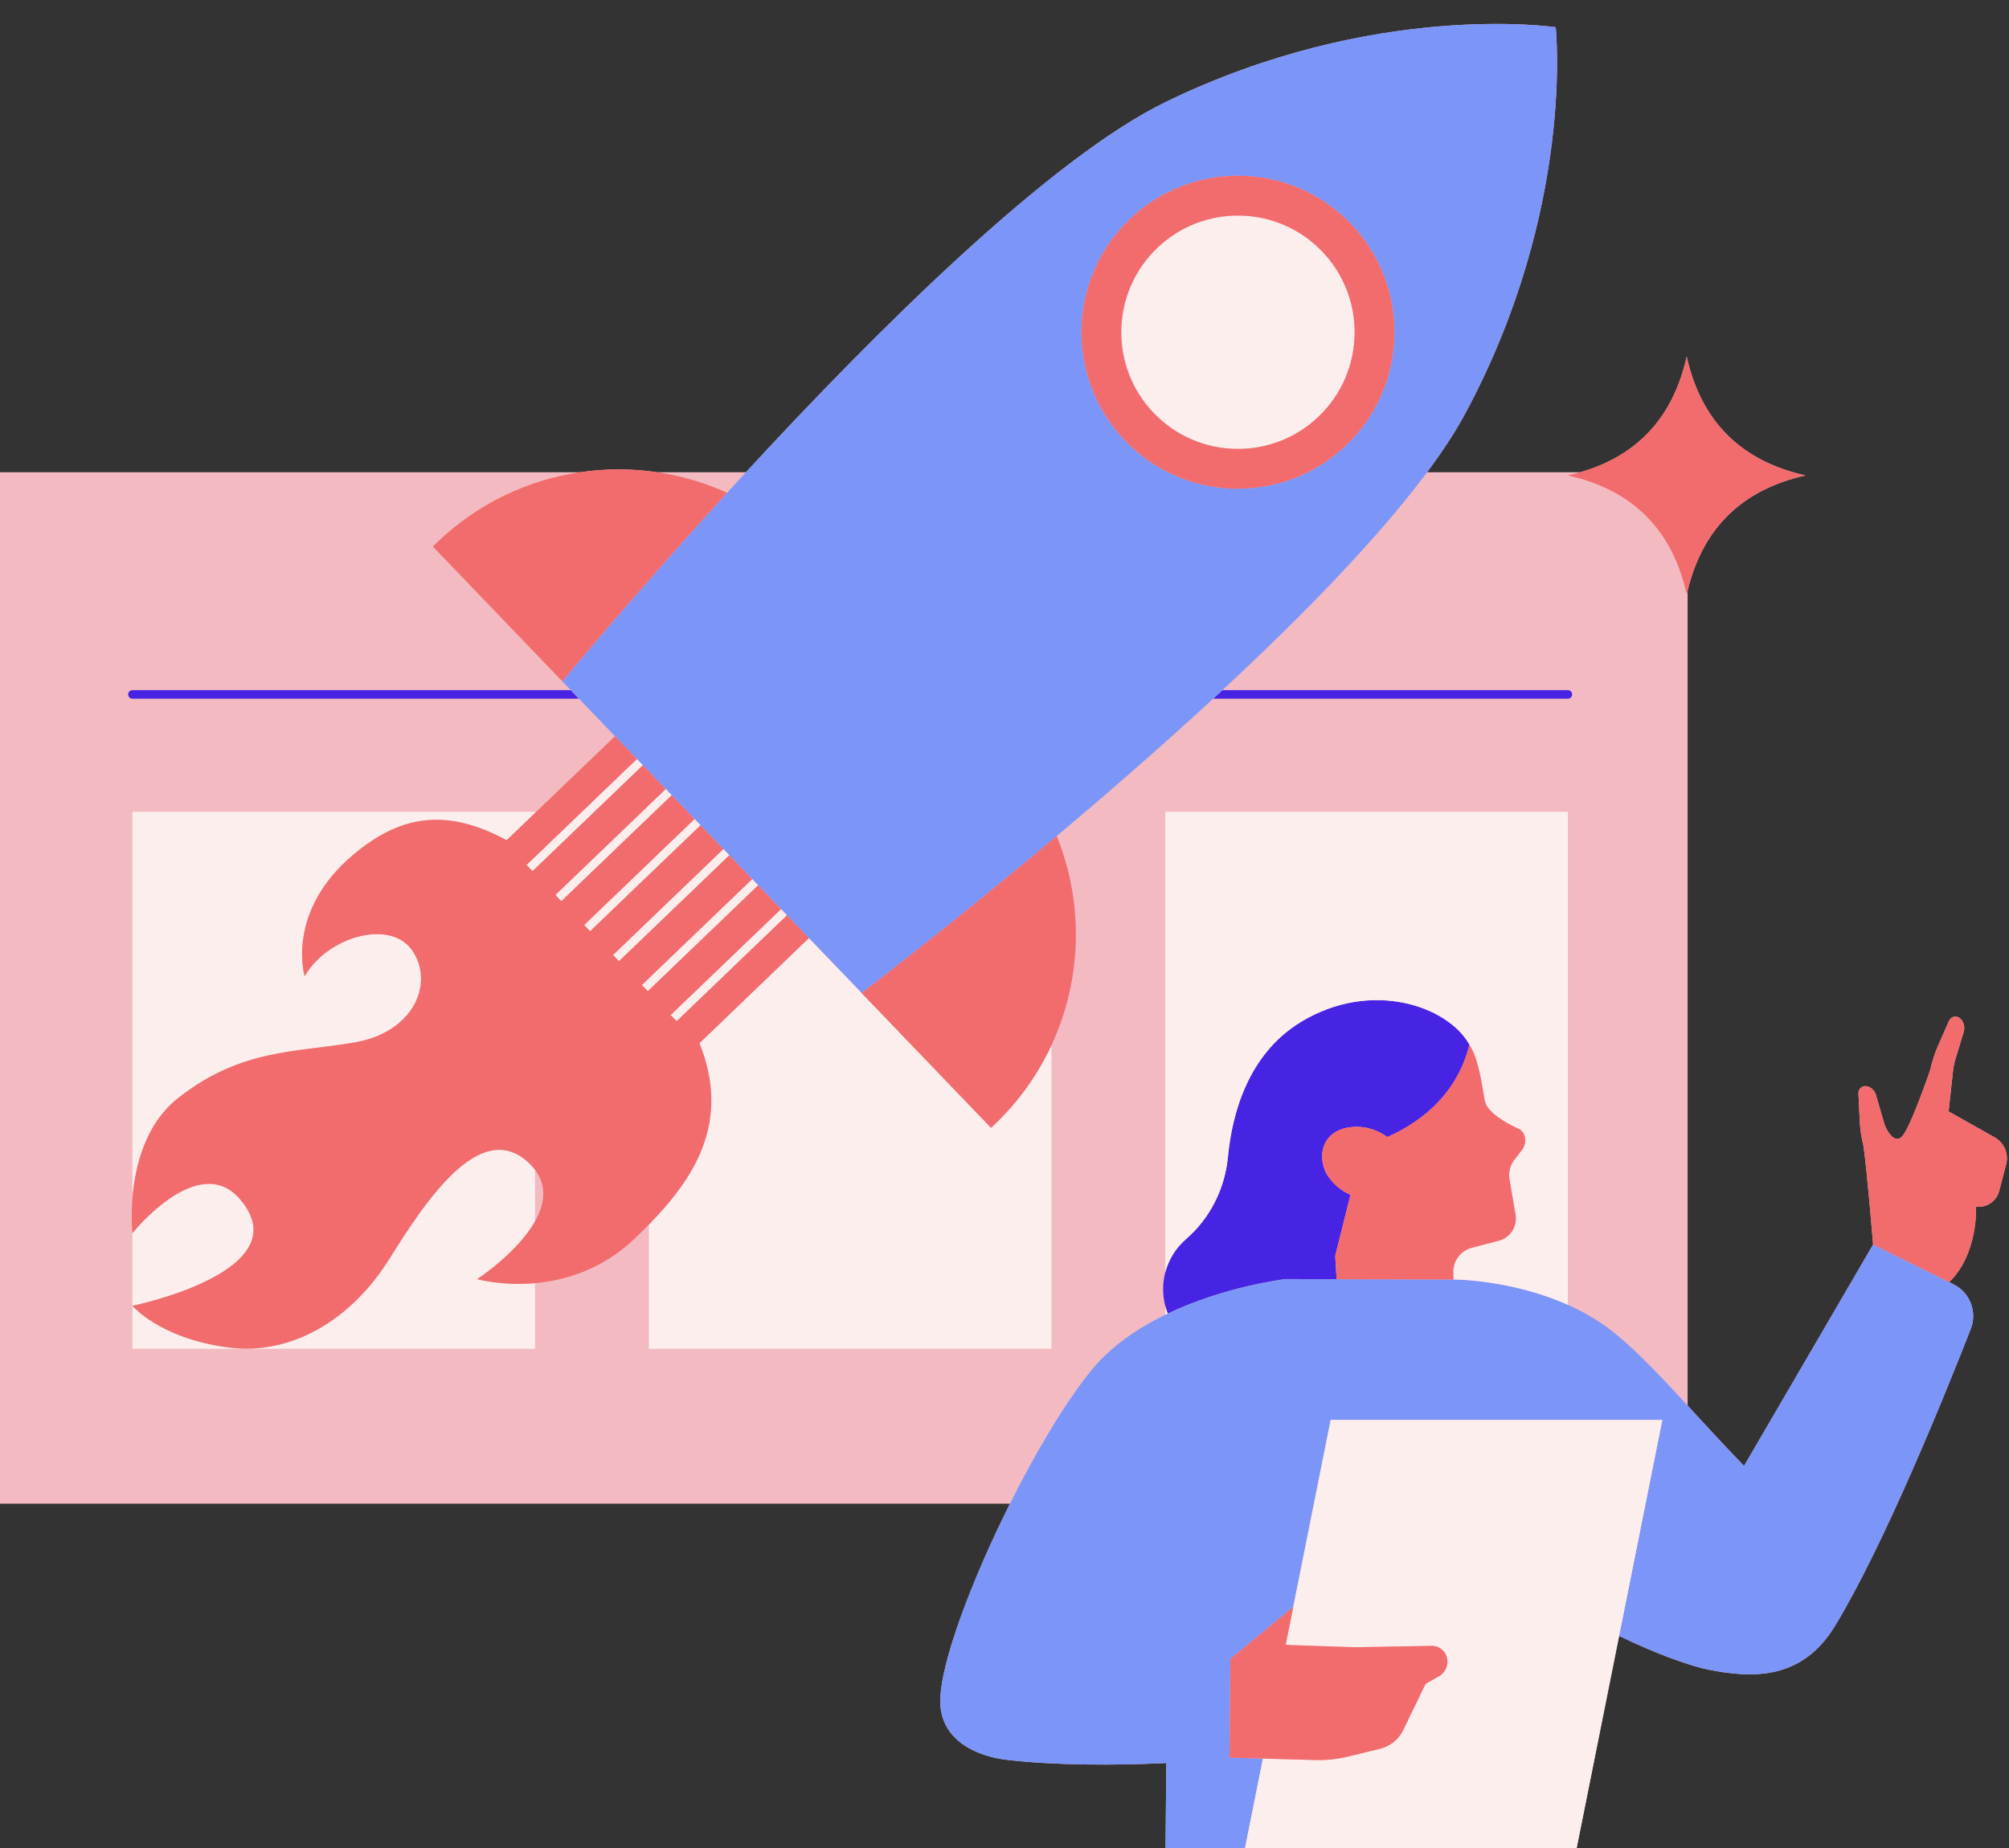 <?xml version="1.0" encoding="UTF-8"?><svg xmlns="http://www.w3.org/2000/svg" xmlns:xlink="http://www.w3.org/1999/xlink" height="525.0" preserveAspectRatio="xMidYMid meet" version="1.0" viewBox="0.0 -6.8 570.6 525.0" width="570.6" zoomAndPan="magnify"><rect x="0.0" y="-6.8" width="570.6" height="525.0" fill="#333333" stroke="none"/><g id="change1_1"><path d="M569.794,323.914l-1.961,7.562c-0.694,2.678-3.111,4.548-5.878,4.548h-0.717c0,0,0.688,13.349-7.631,21.391 l1.208,0.597c4.686,2.315,6.828,7.824,4.925,12.691c-7.176,18.351-24.612,61.485-38.626,84.459 c-9.517,15.602-23.828,14.644-35.493,12.41c-5.305-1.016-15.217-4.525-25.758-9.667l-12.073,60.337h-15.294h-78.902h-22.556 l0.224-24.235c-14.505,0.731-32.225,0.682-45.577-0.937c-7.857-0.952-18.628-5.243-18.629-16.645 c-0.001-10.677,8.822-34.153,19.802-56.088H0V127.35h164.717c7.304-1.086,14.729-1.086,22.025,0h25.119 c37.21-40.339,86.296-89.163,119.273-105.203C390.626-6.788,441.849,0.936,441.849,0.936s5.632,51.495-25.703,109.759 c-2.798,5.203-6.477,10.795-10.833,16.655h43.512c16.303-4.721,26.383-15.665,30.233-32.838 c4.12,18.374,15.366,29.622,33.741,33.741c-18.023,4.041-29.171,14.957-33.479,32.712v231.522 c4.614,5.011,9.78,10.652,16.023,17.137L532,346.738c0,0-1.704-21.04-2.751-28.115c-0.583-2.318-0.934-4.688-1.047-7.075 l-0.368-7.723c-0.053-1.118,0.815-2.103,1.935-2.107c0.105,0,0.214,0.006,0.327,0.021c0.376,0.048,0.732,0.19,1.054,0.375 c1.002,0.576,1.652,1.614,1.841,2.753l2.065,7.079c0.206,1.243,2.639,6.442,5.032,4.236c2.393-2.207,8.15-19.096,8.15-19.096 c0.509-2.335,1.248-4.614,2.208-6.803l3.105-7.081c0.449-1.026,1.665-1.521,2.67-1.027c0.094,0.046,0.189,0.101,0.284,0.164 c0.315,0.21,0.571,0.495,0.777,0.805c0.641,0.961,0.762,2.18,0.425,3.285l-2.268,7.436c-0.368,1.205-0.621,2.442-0.757,3.694 l-1.234,11.363l13.117,7.394C569.239,317.821,570.565,320.941,569.794,323.914z" fill="#f3bbc1"/></g><g id="change2_1"><path d="M162.102,189.24l2.338,2.435H37.617c-0.673,0-1.218-0.545-1.218-1.218c0-0.673,0.545-1.218,1.218-1.218H162.102 z M445.316,189.24h-98.115c-0.875,0.813-1.749,1.625-2.627,2.435h100.742c0.673,0,1.218-0.545,1.218-1.218 C446.533,189.785,445.989,189.24,445.316,189.24z M369.614,283.421c-15.256,9.201-19.701,26.376-20.849,38.366 c-0.867,9.054-5.048,17.461-11.927,23.41c-2.967,2.565-4.929,5.861-5.865,9.391c-0.831,3.137-0.832,6.455,0,9.62 c0.19,0.723,0.417,1.438,0.696,2.141c16.486-7.846,33.488-9.806,33.488-9.806l14.463,0.034l-0.385-6.645l4.33-17.339 c-2.037-0.883-4.095-2.31-5.91-4.618c-3.599-4.577-3.152-13.055,5.248-14.478c4.931-0.835,8.782,1.019,11.132,2.694 c7.711-3.367,19.547-10.895,23.324-26.244C411.211,278.952,389.533,271.407,369.614,283.421z" fill="#4724e3"/></g><g id="change3_1"><path d="M344.574,191.675c0.878-0.81,1.752-1.622,2.627-2.435c22.603-21.007,43.983-42.883,58.112-61.891 c4.356-5.86,8.035-11.451,10.833-16.655C447.481,52.431,441.849,0.936,441.849,0.936s-51.223-7.724-110.715,21.211 C298.157,38.186,249.071,87.01,211.861,127.35c-1.811,1.964-3.596,3.908-5.348,5.827c-27.183,29.773-46.814,53.559-46.815,53.56 l2.404,2.504l2.338,2.435l10.229,10.655l6.228,6.487l1.687,1.757l6.499,6.77l1.687,1.757l6.499,6.769l1.687,1.757l3.249,3.385 l3.25,3.385l1.686,1.757l6.499,6.769l1.686,1.756l6.5,6.77l1.686,1.757l6.228,6.486l14.971,15.593c0,0,24.567-18.646,55.422-44.594 C314.216,218.847,329.606,205.486,344.574,191.675z M320.821,55.514c17.708-17.001,45.845-16.428,62.847,1.28 c17.001,17.708,16.428,45.846-1.28,62.847c-17.708,17.001-45.845,16.428-62.847-1.28C302.539,100.652,303.113,72.515,320.821,55.514 z M559.74,370.703c-7.176,18.351-24.612,61.485-38.626,84.459c-9.517,15.602-23.828,14.644-35.493,12.41 c-5.305-1.016-15.217-4.525-25.758-9.667l12.278-61.361h-58.993h-35.203l-12.789,63.914h0l2.156-10.774l-17.876,14.761 l-0.225,28.041l9.484,0.263l-5.101,25.494h-22.556l0.224-24.235c-14.505,0.731-32.225,0.682-45.577-0.937 c-7.857-0.952-18.628-5.243-18.629-16.645c-0.001-10.677,8.822-34.153,19.802-56.088c7.409-14.803,15.8-28.905,23.127-37.897 c5.592-6.863,13.205-11.974,20.989-15.762c0.232-0.113,0.464-0.221,0.696-0.331c16.486-7.846,33.488-9.806,33.488-9.806 l14.463,0.034l33.205,0.078h0.001c0,0,16.301-0.057,32.49,7.207c4.849,2.176,9.688,5,14.076,8.689 c6.614,5.561,12.565,11.941,19.928,19.936c4.614,5.011,9.78,10.652,16.023,17.137L532,346.738l21.608,10.676l1.208,0.597 C559.501,360.327,561.644,365.835,559.74,370.703z" fill="#7b95f9"/></g><g id="change4_1"><path d="M282.697,312.415c6.857-6.583,12.16-14.169,15.941-22.298v86.227H184.295v-35.288 c12.848-13.143,23.378-29.118,14.359-51.521l31.086-29.845l14.971,15.593l36.77,38.299L282.697,312.415z M369.614,283.421 c19.919-12.014,41.597-4.469,47.745,6.526c-0.053-0.091-0.104-0.184-0.158-0.275c0.052,0.087,0.114,0.166,0.165,0.253 c-0.002,0.007-0.004,0.014-0.006,0.021c0.737,1.269,1.365,2.582,1.78,3.887c1.524,4.794,2.011,9.12,2.559,12.004 c0.602,3.165,5.548,6.179,9.528,7.979c2.267,1.025,2.566,4.198,0.979,6.114l-2.123,2.762c-1.195,1.555-1.687,3.538-1.359,5.471 l1.718,10.098c0.545,3.203-1.353,6.318-4.45,7.302l-7.974,2.089c-3.175,0.832-5.354,3.748-5.253,7.029l0.061,1.972h0.001 c0,0,16.301-0.057,32.49,7.207V223.804H330.973v130.784c0.935-3.53,2.898-6.825,5.865-9.391c6.879-5.949,11.06-14.356,11.927-23.41 C349.913,309.797,354.358,292.622,369.614,283.421z M330.973,366.68c0.232-0.113,0.464-0.221,0.696-0.331 c-0.279-0.703-0.506-1.418-0.696-2.141V366.68z M50.725,305.006c17.766-13.846,32.678-12.747,49.875-15.661 c17.197-2.914,22.79-17.081,16.447-26.187c-6.343-9.106-24.322-3.675-30.506,7.377c0,0-5.586-18.313,13.924-34.645 c12.594-10.543,25.611-13.69,43.427-4.012l8.068-7.745v-0.329H37.616v109.755C38.312,324.871,41.102,312.506,50.725,305.006z M68.272,333.977c-11.854-14.075-30.656,9.518-30.656,9.518v20.634C37.616,364.13,85.447,354.37,68.272,333.977z M110.357,351.156 c-10.121,16.115-26.924,27.351-45.796,24.773c-19.331-2.642-26.946-11.799-26.946-11.799v12.214H151.96v-18.647 c-9.447,0.842-16.415-1.131-16.415-1.131s11.375-7.466,16.415-16.425v-14.628c-0.43-0.571-0.901-1.137-1.467-1.692 C136.492,310.069,120.478,335.041,110.357,351.156z M149.729,239.084l1.514,1.578l0.001-0.001l31.34-30.088l-1.687-1.757 l-31.34,30.088L149.729,239.084z M189.083,217.343l-31.339,30.088l0.804,0.838l0.882,0.919l0,0l31.34-30.088L189.083,217.343z M197.268,225.869l-31.34,30.088l0,0l1.686,1.757l0.001-0.001l31.34-30.088L197.268,225.869z M205.454,234.395l-31.339,30.089 l1.686,1.755l31.339-30.087L205.454,234.395z M213.64,242.921L182.3,273.009l1.686,1.755l31.34-30.087L213.64,242.921z M190.486,281.537l1.686,1.755h0l31.34-30.087l-1.686-1.757L190.486,281.537L190.486,281.537z M374.56,111.488 c13.206-12.678,13.633-33.662,0.955-46.867c-12.678-13.206-33.661-13.633-46.867-0.955c-13.206,12.678-13.633,33.661-0.955,46.867 C340.371,123.739,361.354,124.166,374.56,111.488z M413.149,396.545h-35.203l-12.789,63.914l19.662,0.667l21.762-0.395 c2.371-0.043,4.359,1.781,4.52,4.147v0c0.125,1.848-0.824,3.602-2.44,4.508l-3.749,2.102l-6.363,13.149 c-1.293,2.671-3.711,4.626-6.594,5.329l-9.005,2.196c-3.076,0.75-6.238,1.086-9.402,0.998l-14.851-0.412l-5.101,25.494h78.902 h15.294l12.073-60.337l12.278-61.361H413.149z" fill="#fbeeec"/></g><g id="change5_1"><path d="M229.74,259.691l-31.086,29.845c9.019,22.403-1.511,38.377-14.359,51.521c-1.297,1.327-2.615,2.628-3.941,3.901 c-9.287,8.917-19.853,11.978-28.394,12.739c-9.447,0.842-16.415-1.131-16.415-1.131s11.375-7.466,16.415-16.425 c2.675-4.754,3.543-9.926,0-14.628c-0.43-0.571-0.901-1.137-1.467-1.692c-14.001-13.75-30.015,11.221-40.136,27.336 c-10.121,16.115-26.924,27.351-45.796,24.773c-19.331-2.642-26.946-11.799-26.946-11.799s47.831-9.759,30.656-30.152 c-11.854-14.075-30.656,9.518-30.656,9.518s-0.463-4.156,0-9.937c0.696-8.688,3.486-21.053,13.109-28.553 c17.766-13.846,32.678-12.747,49.875-15.661c17.197-2.914,22.79-17.081,16.447-26.187c-6.343-9.106-24.322-3.675-30.506,7.377 c0,0-5.586-18.313,13.924-34.645c12.594-10.543,25.611-13.69,43.427-4.012l8.068-7.745l22.71-21.803l6.228,6.487l-31.34,30.088 l0.172,0.18l1.514,1.578l0.001-0.001l31.34-30.088l6.499,6.77l-31.339,30.088l0.804,0.838l0.882,0.919l0,0l31.34-30.088l6.499,6.769 l-31.34,30.088l0,0l1.686,1.757l0.001-0.001l31.34-30.088l3.249,3.385l3.25,3.385l-31.339,30.089l1.686,1.755l31.339-30.087 l6.499,6.769L182.3,273.009l1.686,1.755l31.34-30.087l6.5,6.77l-31.34,30.089l-0.001,0.001l1.686,1.755h0l31.34-30.087 L229.74,259.691z M206.513,133.177c-6.337-2.874-12.993-4.818-19.771-5.827c-7.295-1.086-14.721-1.086-22.025,0 c-14.753,2.193-28.994,8.804-40.572,19.92l-1.217,1.168l36.77,38.299C159.699,186.736,179.33,162.949,206.513,133.177z M244.71,275.284l36.77,38.299l1.217-1.168c6.857-6.583,12.16-14.169,15.941-22.298c8.702-18.709,9.237-40.32,1.495-59.427 C269.277,256.639,244.711,275.284,244.71,275.284z M319.54,118.36c-17.001-17.708-16.428-45.845,1.28-62.847 c17.708-17.001,45.845-16.428,62.847,1.28c17.001,17.708,16.428,45.846-1.28,62.847C364.679,136.642,336.542,136.068,319.54,118.36z M327.693,110.533c12.678,13.206,33.661,13.633,46.867,0.955c13.206-12.678,13.633-33.662,0.955-46.867 c-12.678-13.206-33.661-13.633-46.867-0.955C315.442,76.344,315.015,97.327,327.693,110.533z M431.226,313.817 c-3.981-1.8-8.927-4.814-9.528-7.979c-0.548-2.884-1.035-7.211-2.559-12.004c-0.415-1.305-1.043-2.619-1.78-3.887 c-3.777,15.349-15.612,22.877-23.324,26.244c-2.35-1.675-6.202-3.529-11.132-2.694c-8.4,1.423-8.847,9.901-5.248,14.478 c1.814,2.308,3.873,3.734,5.91,4.618l-4.33,17.339l0.385,6.645l33.205,0.078l-0.061-1.972c-0.101-3.281,2.078-6.197,5.253-7.029 l7.974-2.089c3.097-0.984,4.995-4.099,4.45-7.302l-1.718-10.098c-0.329-1.933,0.163-3.916,1.359-5.471l2.123-2.762 C433.792,318.015,433.493,314.842,431.226,313.817z M566.563,316.313l-13.117-7.394l1.234-11.363 c0.136-1.252,0.389-2.489,0.757-3.694l2.268-7.436c0.337-1.105,0.216-2.324-0.425-3.285c-0.206-0.309-0.462-0.595-0.777-0.805 c-0.095-0.063-0.19-0.117-0.284-0.164c-1.005-0.494-2.221,0.002-2.67,1.027l-3.105,7.081c-0.96,2.189-1.699,4.468-2.208,6.803 c0,0-5.757,16.89-8.15,19.096c-2.393,2.207-4.826-2.993-5.032-4.236l-2.065-7.079c-0.19-1.14-0.839-2.178-1.841-2.753 c-0.323-0.185-0.678-0.327-1.054-0.375c-0.113-0.015-0.222-0.021-0.327-0.021c-1.12,0.005-1.988,0.989-1.935,2.107l0.368,7.723 c0.114,2.387,0.464,4.757,1.047,7.075c1.048,7.075,2.751,28.115,2.751,28.115l21.608,10.676c8.319-8.042,7.631-21.391,7.631-21.391 h0.717c2.767,0,5.183-1.87,5.878-4.548l1.961-7.562C570.565,320.941,569.239,317.821,566.563,316.313z M406.581,460.731 l-21.762,0.395l-19.662-0.667h0l2.156-10.774l-17.876,14.761l-0.225,28.041l9.484,0.263l14.851,0.412 c3.165,0.088,6.327-0.248,9.402-0.998l9.005-2.196c2.883-0.703,5.301-2.657,6.594-5.329l6.363-13.149l3.749-2.102 c1.615-0.906,2.565-2.66,2.44-4.508v0C410.94,462.513,408.952,460.689,406.581,460.731z M479.058,94.511 c-3.85,17.174-13.931,28.117-30.233,32.838c-1.14,0.33-2.307,0.633-3.508,0.903c18.375,4.119,29.622,15.367,33.741,33.742 c0.079-0.352,0.178-0.683,0.262-1.029c4.308-17.756,15.456-28.672,33.479-32.712C494.424,124.133,483.178,112.886,479.058,94.511z" fill="#f26b6d"/></g></svg>